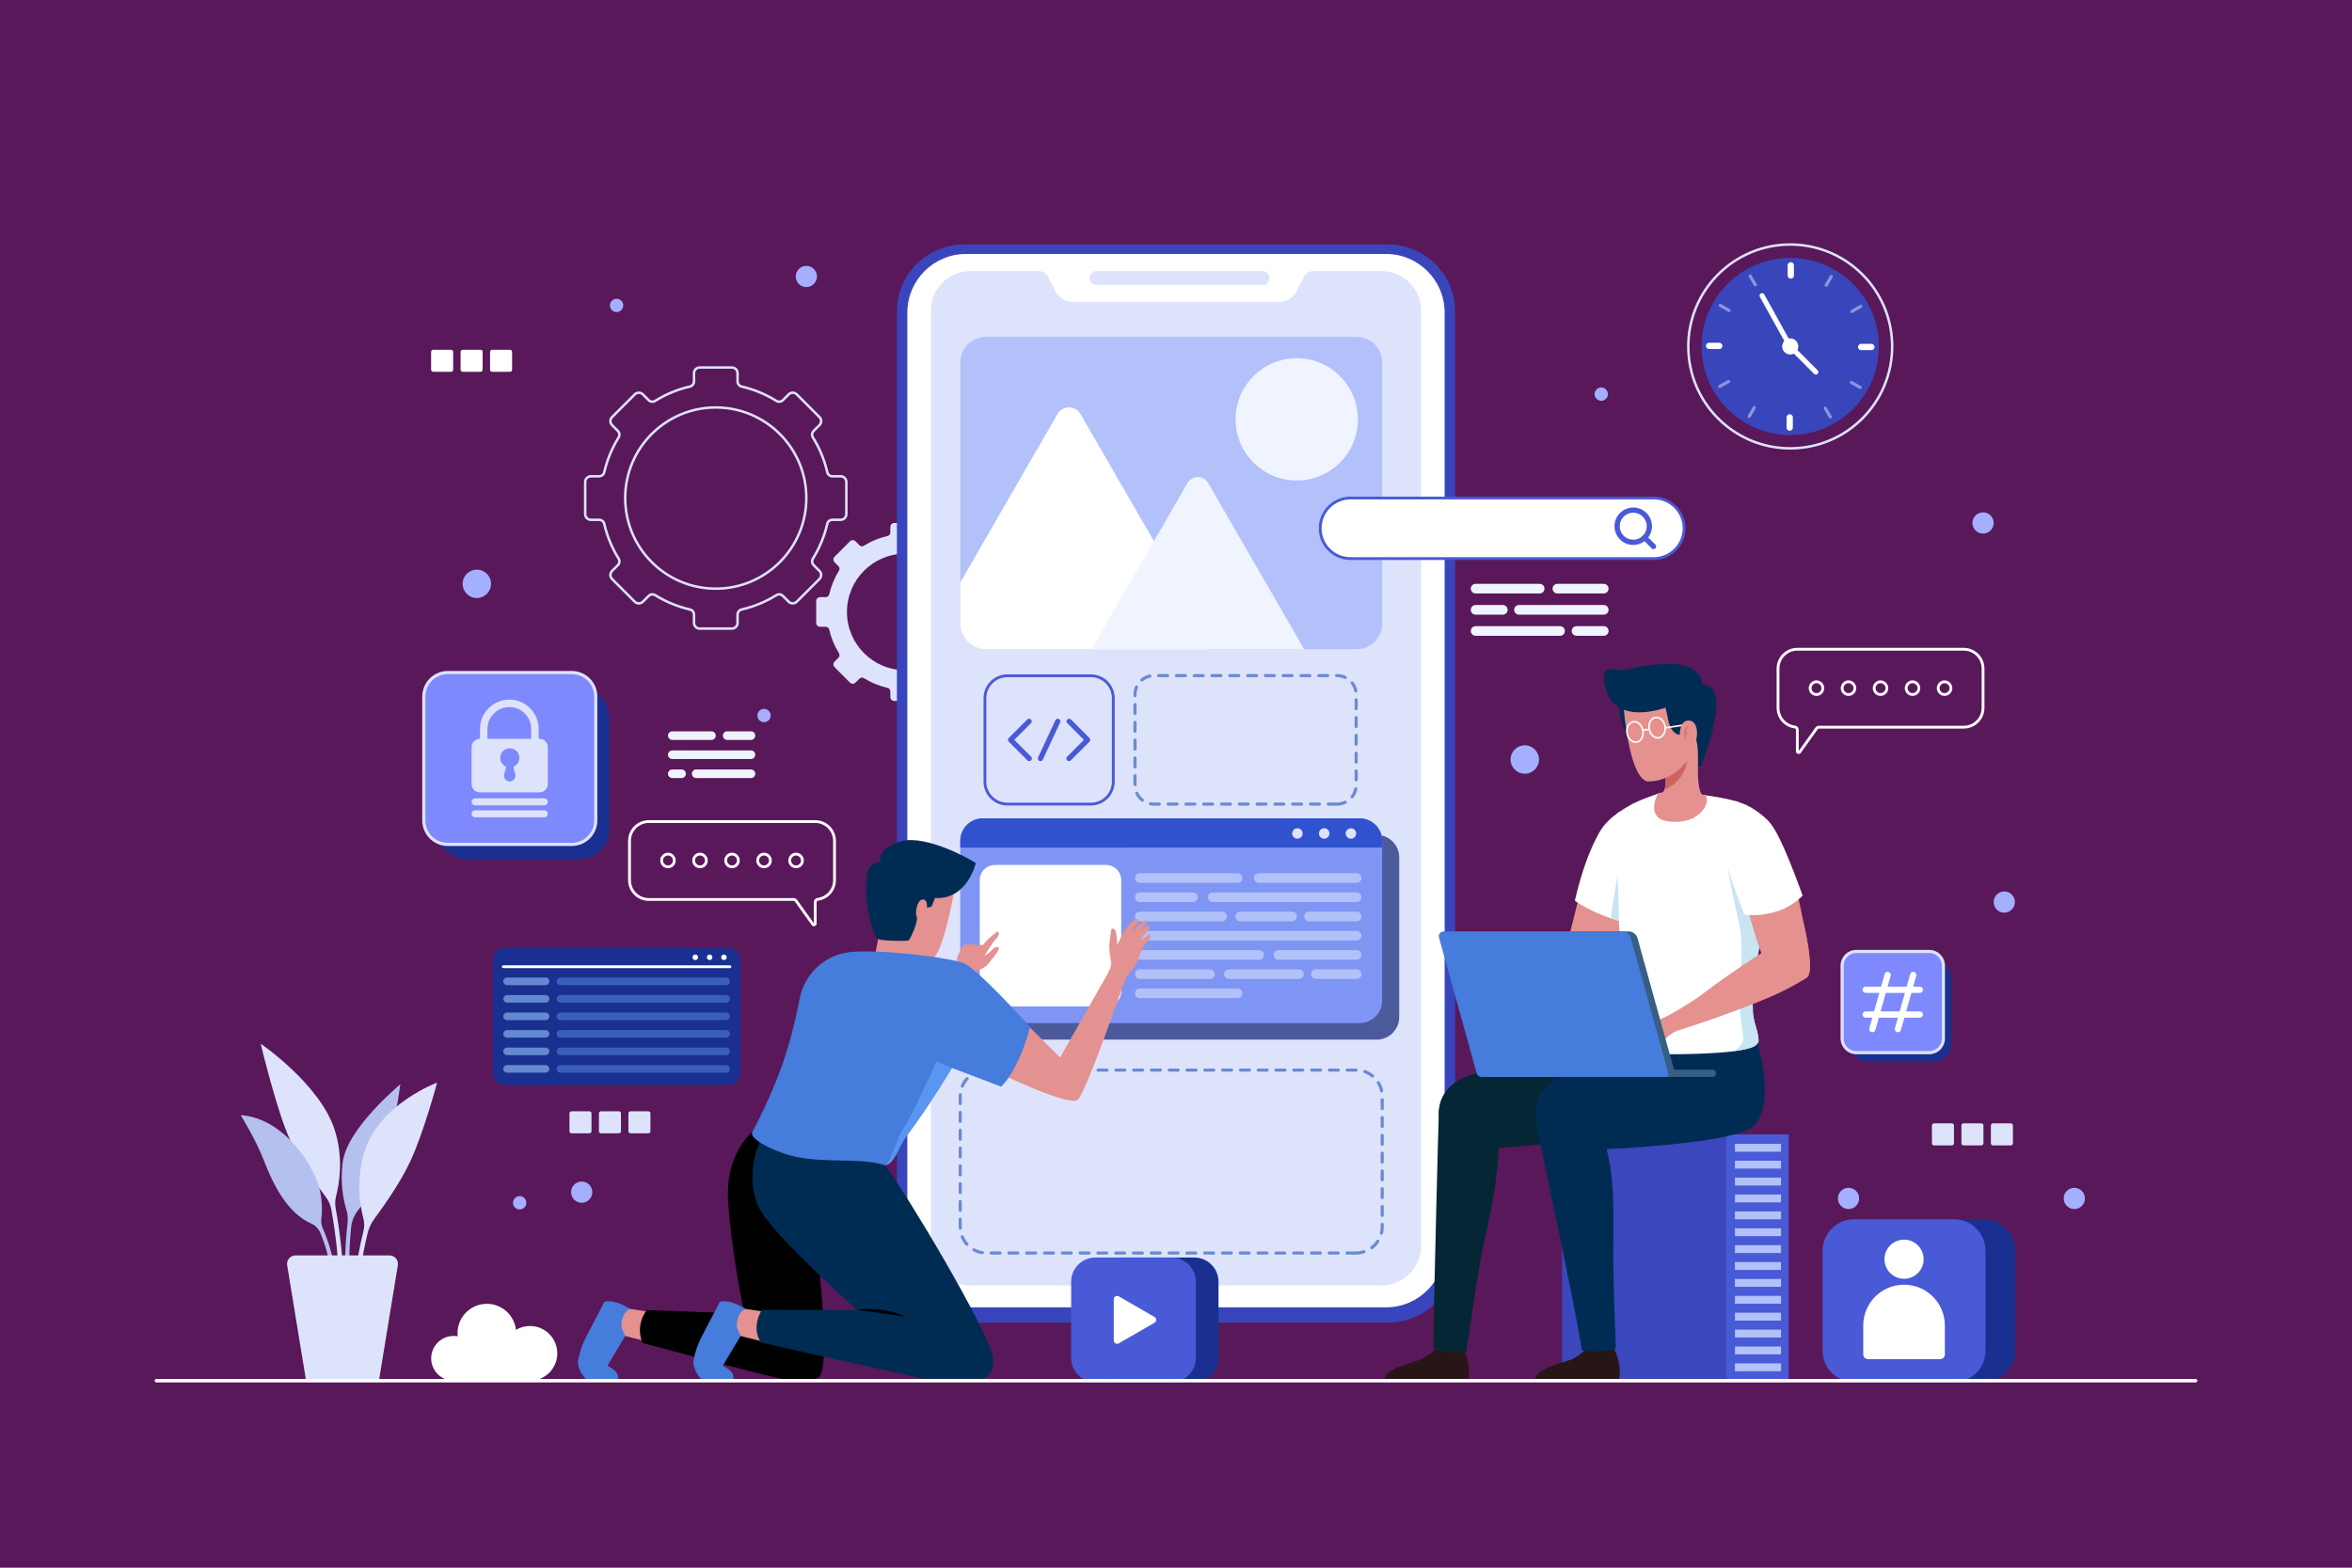 <?xml version="1.0" encoding="utf-8"?>
<svg xmlns="http://www.w3.org/2000/svg" enable-background="new 0 0 750 500" height="500px" version="1.1" viewBox="0 0 750 500" width="750px" x="0px" y="0px">
<g id="BACKGROUND">
	<g>
		<g>
			<rect fill="#59185A" height="500" width="750"/>
		</g>
	</g>
</g>
<g id="OBJECTS">
	<g>
		<g>
			<g>
				<path d="M269.882,163.971v-10.25&#xD;&#xA;					c0-1.002-0.813-1.815-1.815-1.815h-2.639c-0.772,0-1.456-0.525-1.628-1.278c-0.913-3.98-2.468-7.715-4.566-11.082&#xD;&#xA;					c-0.418-0.671-0.339-1.538,0.22-2.097l1.855-1.855c0.709-0.709,0.709-1.858,0-2.567l-7.247-7.247&#xD;&#xA;					c-0.709-0.709-1.858-0.709-2.567,0l-1.853,1.853c-0.56,0.56-1.426,0.639-2.098,0.22c-3.366-2.099-7.102-3.656-11.083-4.57&#xD;&#xA;					c-0.752-0.173-1.277-0.856-1.277-1.628v-2.63c0-1.002-0.813-1.815-1.815-1.815h-10.25c-1.002,0-1.815,0.813-1.815,1.815v2.63&#xD;&#xA;					c0,0.772-0.525,1.456-1.278,1.628c-3.982,0.914-7.719,2.471-11.085,4.57c-0.672,0.419-1.538,0.34-2.098-0.22l-1.851-1.851&#xD;&#xA;					c-0.709-0.709-1.858-0.709-2.567,0l-7.247,7.247c-0.709,0.709-0.709,1.858,0,2.567l1.853,1.853&#xD;&#xA;					c0.56,0.56,0.639,1.426,0.22,2.098c-2.097,3.367-3.653,7.103-4.566,11.083c-0.173,0.753-0.856,1.278-1.629,1.278h-2.635&#xD;&#xA;					c-1.003,0-1.815,0.813-1.815,1.815v10.25c0,1.002,0.813,1.815,1.815,1.815h2.636c0.772,0,1.456,0.524,1.628,1.277&#xD;&#xA;					c0.915,3.981,2.471,7.716,4.568,11.081c0.419,0.671,0.339,1.538-0.22,2.098l-1.855,1.855c-0.709,0.709-0.709,1.858,0,2.567&#xD;&#xA;					l7.247,7.248c0.708,0.709,1.858,0.709,2.567,0l1.857-1.857c0.56-0.56,1.426-0.639,2.098-0.221&#xD;&#xA;					c3.365,2.096,7.099,3.649,11.08,4.563c0.753,0.173,1.278,0.856,1.278,1.628v2.644c0,1.002,0.813,1.815,1.815,1.815h10.25&#xD;&#xA;					c1.003,0,1.815-0.813,1.815-1.815v-2.645c0-0.772,0.525-1.456,1.278-1.628c3.98-0.913,7.714-2.467,11.079-4.563&#xD;&#xA;					c0.671-0.418,1.538-0.339,2.097,0.22l1.858,1.858c0.709,0.709,1.858,0.709,2.567,0l7.247-7.248c0.709-0.709,0.708-1.858,0-2.567&#xD;&#xA;					l-1.857-1.856c-0.56-0.56-0.639-1.426-0.22-2.098c2.097-3.365,3.652-7.1,4.566-11.08c0.173-0.753,0.856-1.277,1.628-1.277h2.64&#xD;&#xA;					C269.07,165.786,269.882,164.973,269.882,163.971z M228.241,187.746c-15.961,0-28.882-12.947-28.882-28.908&#xD;&#xA;					c0-15.937,12.921-28.884,28.882-28.884c15.961,0,28.883,12.947,28.883,28.884C257.124,174.799,244.203,187.746,228.241,187.746z" fill="none" stroke="#DEE3FC" stroke-miterlimit="10" stroke-width="0.79"/>
				<path d="M317.024,198.667v-6.985c0-0.684-0.554-1.237-1.237-1.237h-1.798c-0.527,0-0.992-0.358-1.11-0.871&#xD;&#xA;					c-0.623-2.712-1.683-5.258-3.112-7.552c-0.285-0.458-0.231-1.048,0.15-1.43l1.265-1.264c0.483-0.483,0.483-1.267,0-1.75&#xD;&#xA;					l-4.939-4.939c-0.483-0.483-1.266-0.483-1.75,0l-1.263,1.263c-0.381,0.382-0.972,0.436-1.43,0.15&#xD;&#xA;					c-2.293-1.431-4.839-2.491-7.553-3.115c-0.513-0.118-0.871-0.583-0.871-1.11v-1.792c0-0.683-0.554-1.237-1.237-1.237h-6.985&#xD;&#xA;					c-0.683,0-1.237,0.554-1.237,1.237v1.792c0,0.526-0.358,0.992-0.871,1.109c-2.714,0.623-5.26,1.684-7.555,3.115&#xD;&#xA;					c-0.458,0.285-1.048,0.231-1.43-0.15l-1.261-1.261c-0.483-0.483-1.267-0.483-1.75,0l-4.938,4.939&#xD;&#xA;					c-0.483,0.483-0.483,1.266,0,1.75l1.263,1.263c0.382,0.381,0.436,0.972,0.15,1.43c-1.43,2.294-2.49,4.84-3.112,7.553&#xD;&#xA;					c-0.118,0.513-0.583,0.871-1.11,0.871h-1.796c-0.683,0-1.237,0.554-1.237,1.237v6.985c0,0.683,0.554,1.237,1.237,1.237h1.797&#xD;&#xA;					c0.526,0,0.992,0.357,1.109,0.871c0.624,2.713,1.684,5.258,3.113,7.551c0.285,0.458,0.231,1.048-0.15,1.43l-1.265,1.265&#xD;&#xA;					c-0.483,0.483-0.483,1.267,0,1.75l4.938,4.939c0.483,0.483,1.267,0.483,1.75,0l1.266-1.266c0.381-0.381,0.972-0.436,1.429-0.15&#xD;&#xA;					c2.293,1.428,4.838,2.487,7.551,3.109c0.513,0.118,0.871,0.583,0.871,1.11v1.802c0,0.683,0.554,1.237,1.237,1.237h6.985&#xD;&#xA;					c0.683,0,1.237-0.554,1.237-1.237v-1.802c0-0.526,0.358-0.992,0.871-1.11c2.712-0.622,5.257-1.681,7.55-3.109&#xD;&#xA;					c0.458-0.285,1.048-0.231,1.429,0.15l1.267,1.267c0.483,0.483,1.267,0.483,1.75,0l4.939-4.939c0.483-0.483,0.483-1.266,0-1.75&#xD;&#xA;					l-1.266-1.265c-0.382-0.381-0.436-0.972-0.15-1.43c1.429-2.293,2.489-4.838,3.112-7.551c0.118-0.513,0.583-0.871,1.109-0.871&#xD;&#xA;					h1.799C316.47,199.905,317.024,199.351,317.024,198.667z M288.646,213.759c-10.263,0-18.572-8.325-18.572-18.589&#xD;&#xA;					c0-10.248,8.309-18.573,18.572-18.573c10.264,0,18.573,8.325,18.573,18.573C307.219,205.434,298.91,213.759,288.646,213.759z" fill="#DEE3FC"/>
			</g>
			<g>
				<circle cx="185.49" cy="380.229" fill="#A4AFFF" r="3.386"/>
				<circle cx="639.122" cy="287.708" fill="#A4AFFF" r="3.386"/>
				<circle cx="632.35" cy="166.799" fill="#A4AFFF" r="3.386"/>
				<circle cx="510.605" cy="125.703" fill="#A4AFFF" r="2.124"/>
				<circle cx="196.622" cy="97.41" fill="#A4AFFF" r="2.124"/>
				<circle cx="243.632" cy="228.206" fill="#A4AFFF" r="2.124"/>
				<circle cx="165.711" cy="383.615" fill="#A4AFFF" r="2.124"/>
				<circle cx="589.451" cy="382.229" fill="#A4AFFF" r="3.386"/>
				<circle cx="661.451" cy="382.229" fill="#A4AFFF" r="3.386"/>
				<circle cx="257.124" cy="88.177" fill="#A4AFFF" r="3.386"/>
				<circle cx="486.219" cy="242.236" fill="#A4AFFF" r="4.531"/>
				<circle cx="152.053" cy="186.21" fill="#A4AFFF" r="4.531"/>
			</g>
			<g>
				<path d="M143.835,118.58h-5.698c-0.367,0-0.664-0.297-0.664-0.664v-5.697c0-0.367,0.297-0.664,0.664-0.664h5.698&#xD;&#xA;					c0.367,0,0.664,0.297,0.664,0.664v5.697C144.5,118.283,144.202,118.58,143.835,118.58z" fill="#FFFFFF"/>
				<path d="M153.233,118.58h-5.698c-0.367,0-0.664-0.297-0.664-0.664v-5.697c0-0.367,0.297-0.664,0.664-0.664h5.698&#xD;&#xA;					c0.367,0,0.664,0.297,0.664,0.664v5.697C153.897,118.283,153.6,118.58,153.233,118.58z" fill="#FFFFFF"/>
				<path d="M162.631,118.58h-5.698c-0.367,0-0.664-0.297-0.664-0.664v-5.697c0-0.367,0.297-0.664,0.664-0.664h5.698&#xD;&#xA;					c0.367,0,0.664,0.297,0.664,0.664v5.697C163.295,118.283,162.998,118.58,162.631,118.58z" fill="#FFFFFF"/>
			</g>
			<g>
				<g>
					<path d="M622.414,365.313h-5.697c-0.367,0-0.664-0.298-0.664-0.665v-5.697c0-0.366,0.297-0.664,0.664-0.664&#xD;&#xA;						h5.697c0.367,0,0.664,0.298,0.664,0.664v5.697C623.078,365.016,622.781,365.313,622.414,365.313z" fill="#DEE3FC"/>
					<path d="M631.813,365.313h-5.698c-0.366,0-0.663-0.298-0.663-0.665v-5.697c0-0.366,0.297-0.664,0.663-0.664&#xD;&#xA;						h5.698c0.366,0,0.664,0.298,0.664,0.664v5.697C632.477,365.016,632.179,365.313,631.813,365.313z" fill="#DEE3FC"/>
					<path d="M641.21,365.313h-5.697c-0.366,0-0.664-0.298-0.664-0.665v-5.697c0-0.366,0.298-0.664,0.664-0.664&#xD;&#xA;						h5.697c0.367,0,0.664,0.298,0.664,0.664v5.697C641.874,365.016,641.577,365.313,641.21,365.313z" fill="#DEE3FC"/>
				</g>
			</g>
			<g>
				<g>
					<path d="M187.949,361.463h-5.698c-0.367,0-0.664-0.298-0.664-0.664v-5.697c0-0.367,0.297-0.664,0.664-0.664&#xD;&#xA;						h5.698c0.367,0,0.664,0.297,0.664,0.664v5.697C188.613,361.165,188.315,361.463,187.949,361.463z" fill="#DEE3FC"/>
					<path d="M197.347,361.463h-5.698c-0.367,0-0.664-0.298-0.664-0.664v-5.697c0-0.367,0.297-0.664,0.664-0.664&#xD;&#xA;						h5.698c0.367,0,0.664,0.297,0.664,0.664v5.697C198.011,361.165,197.713,361.463,197.347,361.463z" fill="#DEE3FC"/>
					<path d="M206.745,361.463h-5.698c-0.367,0-0.664-0.298-0.664-0.664v-5.697c0-0.367,0.297-0.664,0.664-0.664&#xD;&#xA;						h5.698c0.367,0,0.664,0.297,0.664,0.664v5.697C207.409,361.165,207.111,361.463,206.745,361.463z" fill="#DEE3FC"/>
				</g>
			</g>
		</g>
		<g>
			<g>
				<path d="M442.65,421.849H307.349c-11.791,0-21.349-9.558-21.349-21.349V99.338&#xD;&#xA;					c0-11.791,9.558-21.349,21.349-21.349H442.65c11.791,0,21.35,9.558,21.35,21.349V400.5&#xD;&#xA;					C464,412.291,454.441,421.849,442.65,421.849z" fill="#3945BA"/>
				<path d="M441.967,416.962H308.033c-10.328,0-18.7-8.372-18.7-18.7V99.7c0-10.328,8.372-18.7,18.7-18.7h133.934&#xD;&#xA;					c10.328,0,18.7,8.372,18.7,18.7v298.562C460.667,408.59,452.295,416.962,441.967,416.962z" fill="#FFFFFF"/>
				<path d="M453.167,99.114v298.215c0,6.994-5.67,12.664-12.664,12.664H309.497c-6.994,0-12.664-5.67-12.664-12.664&#xD;&#xA;					V99.114c0-6.994,5.67-12.664,12.664-12.664h21.846c1.212,0,2.321,0.684,2.864,1.768l2.32,4.631&#xD;&#xA;					c1.057,2.137,3.239,3.476,5.612,3.476h65.723c2.373,0,4.555-1.338,5.612-3.476l2.319-4.631c0.543-1.084,1.651-1.768,2.863-1.768&#xD;&#xA;					h21.847C447.497,86.45,453.167,92.12,453.167,99.114z" fill="#DEE3FC"/>
				<path d="M402.581,90.907h-52.934c-1.231,0-2.229-0.998-2.229-2.229l0,0c0-1.231,0.998-2.229,2.229-2.229h52.934&#xD;&#xA;					c1.231,0,2.229,0.998,2.229,2.229l0,0C404.811,89.909,403.813,90.907,402.581,90.907z" fill="#DEE3FC"/>
			</g>
			
				<path d="M432.371,399.643H314.579c-4.627,0-8.379-3.752-8.379-8.38v-41.592c0-4.628,3.751-8.379,8.379-8.379h117.792&#xD;&#xA;				c4.627,0,8.379,3.751,8.379,8.379v41.592C440.75,395.891,436.998,399.643,432.371,399.643z" fill="none" stroke="#698BD1" stroke-dasharray="2.837" stroke-linecap="round" stroke-linejoin="round" stroke-miterlimit="10"/>
			
				<path d="M426.4,256.456h-58.433c-3.338,0-6.044-2.706-6.044-6.044v-28.88c0-3.338,2.706-6.044,6.044-6.044H426.4&#xD;&#xA;				c3.338,0,6.044,2.706,6.044,6.044v28.88C432.444,253.75,429.738,256.456,426.4,256.456z" fill="none" stroke="#698BD1" stroke-dasharray="2.837" stroke-linecap="round" stroke-linejoin="round" stroke-miterlimit="10"/>
			<g>
				<path d="M438.981,331.586H318.299c-3.977,0-7.201-3.224-7.201-7.201v-50.9c0-3.978,3.224-7.201,7.201-7.201&#xD;&#xA;					h120.683c3.977,0,7.201,3.224,7.201,7.201v50.9C446.183,328.362,442.958,331.586,438.981,331.586z" fill="#4B5A9B"/>
				<path d="M440.75,268.19v50.93c0,3.97-3.22,7.18-7.19,7.18H313.39c-3.97,0-7.19-3.21-7.19-7.18v-50.93&#xD;&#xA;					c0-3.971,3.22-7.19,7.19-7.19H433.56C437.53,261,440.75,264.22,440.75,268.19z" fill="#7F95F4"/>
				<path d="M352.68,320.993h-35.403c-2.685,0-4.861-2.177-4.861-4.861v-35.402c0-2.685,2.176-4.86,4.861-4.86&#xD;&#xA;					h35.403c2.685,0,4.861,2.176,4.861,4.86v35.402C357.541,318.816,355.365,320.993,352.68,320.993z" fill="#FFFFFF"/>
				<g>
					<path d="M394.639,281.578h-31.18c-0.848,0-1.535-0.688-1.535-1.535l0,0c0-0.848,0.688-1.535,1.535-1.535h31.18&#xD;&#xA;						c0.848,0,1.535,0.688,1.535,1.535l0,0C396.174,280.891,395.486,281.578,394.639,281.578z" fill="#B2C1F9"/>
					<path d="M380.43,287.708h-16.971c-0.848,0-1.535-0.688-1.535-1.535l0,0c0-0.849,0.688-1.535,1.535-1.535h16.971&#xD;&#xA;						c0.848,0,1.535,0.687,1.535,1.535l0,0C381.965,287.021,381.277,287.708,380.43,287.708z" fill="#B2C1F9"/>
					<path d="M432.598,287.708h-45.922c-0.848,0-1.535-0.688-1.535-1.535l0,0c0-0.849,0.688-1.535,1.535-1.535&#xD;&#xA;						h45.922c0.848,0,1.535,0.687,1.535,1.535l0,0C434.133,287.021,433.445,287.708,432.598,287.708z" fill="#B2C1F9"/>
					<path d="M389.717,293.837h-26.258c-0.848,0-1.535-0.688-1.535-1.535l0,0c0-0.848,0.688-1.535,1.535-1.535&#xD;&#xA;						h26.258c0.848,0,1.535,0.688,1.535,1.535l0,0C391.252,293.149,390.564,293.837,389.717,293.837z" fill="#B2C1F9"/>
					<path d="M412.005,293.837h-16.507c-0.848,0-1.535-0.688-1.535-1.535l0,0c0-0.848,0.688-1.535,1.535-1.535&#xD;&#xA;						h16.507c0.848,0,1.535,0.688,1.535,1.535l0,0C413.54,293.149,412.853,293.837,412.005,293.837z" fill="#B2C1F9"/>
					<path d="M432.598,293.837h-15.201c-0.848,0-1.535-0.688-1.535-1.535l0,0c0-0.848,0.688-1.535,1.535-1.535&#xD;&#xA;						h15.201c0.848,0,1.535,0.688,1.535,1.535l0,0C434.133,293.149,433.445,293.837,432.598,293.837z" fill="#B2C1F9"/>
					<path d="M432.598,299.966h-69.139c-0.848,0-1.535-0.688-1.535-1.535l0,0c0-0.848,0.688-1.535,1.535-1.535&#xD;&#xA;						h69.139c0.848,0,1.535,0.688,1.535,1.535l0,0C434.133,299.278,433.445,299.966,432.598,299.966z" fill="#B2C1F9"/>
					<path d="M401.511,306.095h-38.052c-0.848,0-1.535-0.687-1.535-1.534l0,0c0-0.849,0.688-1.535,1.535-1.535&#xD;&#xA;						h38.052c0.848,0,1.535,0.687,1.535,1.535l0,0C403.046,305.408,402.358,306.095,401.511,306.095z" fill="#B2C1F9"/>
					<path d="M432.598,306.095h-24.952c-0.848,0-1.535-0.687-1.535-1.534l0,0c0-0.849,0.688-1.535,1.535-1.535&#xD;&#xA;						h24.952c0.848,0,1.535,0.687,1.535,1.535l0,0C434.133,305.408,433.445,306.095,432.598,306.095z" fill="#B2C1F9"/>
					<path d="M385.816,312.225h-22.357c-0.848,0-1.535-0.688-1.535-1.535l0,0c0-0.848,0.688-1.535,1.535-1.535&#xD;&#xA;						h22.357c0.848,0,1.535,0.688,1.535,1.535l0,0C387.352,311.537,386.664,312.225,385.816,312.225z" fill="#B2C1F9"/>
					<path d="M414.225,312.225h-22.357c-0.848,0-1.535-0.688-1.535-1.535l0,0c0-0.848,0.688-1.535,1.535-1.535&#xD;&#xA;						h22.357c0.848,0,1.535,0.688,1.535,1.535l0,0C415.76,311.537,415.072,312.225,414.225,312.225z" fill="#B2C1F9"/>
					<path d="M432.598,312.225h-12.973c-0.848,0-1.535-0.688-1.535-1.535l0,0c0-0.848,0.688-1.535,1.535-1.535&#xD;&#xA;						h12.973c0.848,0,1.535,0.688,1.535,1.535l0,0C434.133,311.537,433.445,312.225,432.598,312.225z" fill="#B2C1F9"/>
					<path d="M394.639,318.354h-31.18c-0.848,0-1.535-0.688-1.535-1.535l0,0c0-0.848,0.688-1.535,1.535-1.535h31.18&#xD;&#xA;						c0.848,0,1.535,0.688,1.535,1.535l0,0C396.174,317.666,395.486,318.354,394.639,318.354z" fill="#B2C1F9"/>
					<path d="M432.598,281.578h-31.18c-0.848,0-1.535-0.688-1.535-1.535l0,0c0-0.848,0.688-1.535,1.535-1.535h31.18&#xD;&#xA;						c0.848,0,1.535,0.688,1.535,1.535l0,0C434.133,280.891,433.445,281.578,432.598,281.578z" fill="#B2C1F9"/>
				</g>
				<g>
					<path d="M440.75,268.19v2.14H306.2v-2.14c0-3.971,3.22-7.19,7.19-7.19H433.56&#xD;&#xA;						C437.53,261,440.75,264.22,440.75,268.19z" fill="#3052CE"/>
					<g>
						<circle cx="413.722" cy="265.833" fill="#DEE3FC" r="1.667"/>
						<circle cx="422.25" cy="265.833" fill="#DEE3FC" r="1.667"/>
						<circle cx="430.778" cy="265.833" fill="#DEE3FC" r="1.667"/>
					</g>
				</g>
			</g>
			<g>
				<path d="M347.856,256.456h-26.629&#xD;&#xA;					c-3.949,0-7.151-3.201-7.151-7.15v-26.629c0-3.949,3.202-7.151,7.151-7.151h26.629c3.949,0,7.151,3.202,7.151,7.151v26.629&#xD;&#xA;					C355.007,253.255,351.806,256.456,347.856,256.456z" fill="none" stroke="#495AD6" stroke-miterlimit="10" stroke-width="0.896"/>
				<g>
					
						<polyline fill="none" points="328.157,230.071 322.26,235.968 328.204,241.911" stroke="#495AD6" stroke-linecap="round" stroke-linejoin="round" stroke-miterlimit="10" stroke-width="1.672"/>
					
						<polyline fill="none" points="340.926,230.071 346.824,235.968 340.88,241.911" stroke="#495AD6" stroke-linecap="round" stroke-linejoin="round" stroke-miterlimit="10" stroke-width="1.672"/>
					
						<line fill="none" stroke="#495AD6" stroke-linecap="round" stroke-linejoin="round" stroke-miterlimit="10" stroke-width="1.672" x1="337.303" x2="331.781" y1="230.071" y2="241.911"/>
				</g>
			</g>
			<g>
				<path d="M440.75,115.62v83.27c0,4.52-3.66,8.18-8.18,8.18H314.38c-4.51,0-8.18-3.66-8.18-8.18v-83.27&#xD;&#xA;					c0-4.52,3.67-8.18,8.18-8.18h118.19C437.09,107.44,440.75,111.1,440.75,115.62z" fill="#B2C1F9"/>
				<circle cx="413.5" cy="133.75" fill="#F0F4FF" r="19.5"/>
				<path d="M385.29,207.07h-70.91c-4.51,0-8.18-3.66-8.18-8.18v-13.11l31.03-53.75c1.62-2.81,5.68-2.81,7.3,0&#xD;&#xA;					l23.43,40.58l17.4,30.14C386.2,204.19,386.07,205.83,385.29,207.07z" fill="#FFFFFF"/>
				<path d="M415.87,207.07h-67.81l19.9-34.46l10.72-18.57c1.46-2.53,5.11-2.53,6.57,0L415.87,207.07z" fill="#F0F4FF"/>
			</g>
		</g>
		<g>
			<g>
				<rect fill="#3B47BC" height="78.563" width="52.276" x="498.092" y="361.8"/>
				<rect fill="#495AD6" height="78.563" width="20.017" x="550.368" y="361.8"/>
				<g>
					<rect fill="#B2C1F9" height="2.507" width="14.696" x="553.234" y="364.817"/>
					<rect fill="#B2C1F9" height="2.508" width="14.696" x="553.234" y="370.203"/>
					<rect fill="#B2C1F9" height="2.508" width="14.696" x="553.234" y="375.59"/>
					<rect fill="#B2C1F9" height="2.507" width="14.696" x="553.234" y="380.977"/>
					<rect fill="#B2C1F9" height="2.508" width="14.696" x="553.234" y="386.362"/>
					<rect fill="#B2C1F9" height="2.507" width="14.696" x="553.234" y="391.749"/>
					<rect fill="#B2C1F9" height="2.508" width="14.696" x="553.234" y="397.135"/>
					<rect fill="#B2C1F9" height="2.507" width="14.696" x="553.234" y="402.521"/>
					<rect fill="#B2C1F9" height="2.508" width="14.696" x="553.234" y="407.907"/>
					<rect fill="#B2C1F9" height="2.507" width="14.696" x="553.234" y="413.294"/>
					<rect fill="#B2C1F9" height="2.508" width="14.696" x="553.234" y="418.68"/>
					<rect fill="#B2C1F9" height="2.507" width="14.696" x="553.234" y="424.066"/>
					<rect fill="#B2C1F9" height="2.508" width="14.696" x="553.234" y="429.452"/>
					<rect fill="#B2C1F9" height="2.507" width="14.696" x="553.234" y="434.839"/>
				</g>
			</g>
			<g>
				<path d="M489.601,440.363h26.568c0,0,1.484-4.731-1.733-10.592c0,0-2.139,1.715-8.544,0.555&#xD;&#xA;					c0,0-2.673,2.27-4.52,3.157C499.517,434.382,488.884,436.47,489.601,440.363z" fill="#281616"/>
				<path d="M491.453,365.448c1.716,10.239,9.634,44.88,13.038,65.345c6.221,0.53,9.208-0.184,10.792-0.549&#xD;&#xA;					c-0.311-7.136-0.924-24.205-0.852-31.691c0.118-12.65,0.712-29.334-4.857-38.489l-18.727,1.475&#xD;&#xA;					c0.114,0.988,0.218,1.792,0.31,2.367C491.247,364.457,491.351,364.966,491.453,365.448z" fill="#002C54"/>
				<path d="M441.544,440.363h26.569c0,0,1.484-4.731-1.733-10.592c0,0-2.139,1.715-8.544,0.555&#xD;&#xA;					c0,0-2.674,2.27-4.52,3.157C451.461,434.382,440.828,436.47,441.544,440.363z" fill="#281616"/>
				<path d="M457.065,430.194c5.077,1.257,8.754,1.135,10.495,0.938c1.413-8.226,3.645-26.325,5.652-34.809&#xD;&#xA;					c3.116-13.187,6.166-31.321,4.048-37.791l-18.421-4.626C458.778,354.49,457.278,409.991,457.065,430.194z" fill="#052635"/>
				<path d="M530.378,335.025L530.378,335.025c-0.37-3.641-0.796-6.3-0.796-6.3l-20.58,5.037l-17.482,3.983&#xD;&#xA;					c-6.48,1.443-14.31,3.182-21.212,4.742c-7.745,1.76-12.888,7.643-11.19,15.398l1.94,9.407c10.833-0.147,61.766-5.03,66.122-7.23&#xD;&#xA;					C532.102,357.578,533.584,348.79,530.378,335.025z" fill="#052635"/>
				<path d="M561.1,335.025L561.1,335.025c-0.37-3.641-2.145-7.547-2.145-7.547l-19.231,6.284l-17.482,3.983&#xD;&#xA;					c-6.48,1.443-14.31,3.182-21.212,4.742c-7.745,1.76-12.888,7.643-11.19,15.398l1.94,9.407&#xD;&#xA;					c10.833-0.147,56.111-1.726,66.122-7.23C562.733,357.407,564.306,348.79,561.1,335.025z" fill="#002C54"/>
				<g>
					<path d="M503.497,305.529c0,0,9.141-4.129,11.656,0.013c1.377,2.268,0.425,6.479-2.692,8.246&#xD;&#xA;						c-3.118,1.768-20.735,9.219-37.362,13.374c0,0-0.711-2.313-1.855-4.744c0,0,7.459-3.094,14.875-8.302&#xD;&#xA;						C495.533,308.907,503.497,305.529,503.497,305.529L503.497,305.529z" fill="#E5918F"/>
				</g>
				<path d="M505.782,276.985l-7.835,31.29c0,0,0.81,7.911,8.799,4.028s13.283-28.812,13.283-28.812L505.782,276.985&#xD;&#xA;					z" fill="#E5918F"/>
				<path d="M519.036,294.485c-0.97-0.233-1.895-0.49-2.786-0.758c-0.914-0.268-1.783-0.546-2.607-0.836&#xD;&#xA;					c-7.444-2.552-11.467-5.616-11.467-5.616c2.34-10.175,5.159-17.006,7.666-21.508c0.067-0.111,0.135-0.212,0.19-0.334&#xD;&#xA;					c0.066-0.111,0.133-0.224,0.2-0.335c1.349-2.239,3.287-4.123,5.449-5.672c0.223-0.156,0.435-0.301,0.657-0.457l0.926,16.337&#xD;&#xA;					l0.155,1.683L519.036,294.485z" fill="#FFFFFF"/>
				<path d="M519.036,294.485c-0.97-0.233-1.895-0.49-2.786-0.758c-0.914-0.268-1.783-0.546-2.607-0.836&#xD;&#xA;					c1.563-11.004,2.976-17.919,2.976-17.919l0.802,2.017L519.036,294.485z" fill="#C7E5F2"/>
				<path d="M565.283,266.235c-0.188,4.837-1.036,12.604-1.771,20.405c-0.234,2.474-0.457,4.959-0.646,7.354&#xD;&#xA;					c-0.134,1.493-2.385,9.461-2.474,10.888c-0.401,6.82-3.744,11.924-0.579,22.311c0.757,2.485,0.946,3.767,0.946,4.792&#xD;&#xA;					c0,0.713-0.925,1.46-1.292,1.66c-1.326,0.769-3.935,1.304-7.099,1.694h-0.012c-6.229,0.758-14.632,0.902-19.702,0.902&#xD;&#xA;					c-6.81,0-17.028-1.081-18.321-2.797c-1.181-1.571-0.089-3.856,0.469-7.01c2.507-14.231,1.615-21.653,1.46-31.928&#xD;&#xA;					c0-0.256-0.012-0.513-0.012-0.78c-0.256-15.847-1.304-29.409-0.568-34.301c0.223-0.156,0.435-0.301,0.657-0.457&#xD;&#xA;					c1.081-0.735,2.14-1.393,3.165-1.973c0.09-0.045,0.201-0.111,0.313-0.178c0.312-0.179,0.635-0.346,0.936-0.513&#xD;&#xA;					c0.112-0.067,0.234-0.123,0.357-0.179c2.307-1.126,5.672-2.329,7.6-2.998c0.245-0.078,0.468-0.155,0.657-0.211&#xD;&#xA;					c1.816-0.112,3.789-0.134,5.918-0.078c1.85,0.056,4.681,0.301,7.756,0.702c0.012,0,0.012,0,0.012,0&#xD;&#xA;					c3.477,0.445,7.276,1.103,10.297,1.928c0,0,0.033,0.011,0.056,0.022c0.568,0.178,4.257,1.56,8.102,5.672&#xD;&#xA;					C562.787,262.524,564.103,264.196,565.283,266.235z" fill="#FFFFFF"/>
				<path d="M559.813,327.193c0.757,2.485,0.946,3.767,0.946,4.792c0,0.713-0.925,1.46-1.292,1.66&#xD;&#xA;					c-1.326,0.769-3.935,1.304-7.099,1.694c1.304-0.156,3.555-2.225,3.555-4.09c0-1.307-1.694-10.13-1.226-15.825&#xD;&#xA;					c0.468-5.683,1.393-14.732-0.368-21.976c-1.771-7.243-3.433-16.771-3.433-16.771l9.93,5.995c0,0,1.281,1.794,2.686,3.968&#xD;&#xA;					c-0.234,2.474-0.457,4.959-0.646,7.354C562.731,295.488,556.647,316.807,559.813,327.193z" fill="#C7E5F2"/>
				<g>
					<path d="M516.13,224.354c0,0,0.859,10.385,4.303,11.083s2.598-3.715,2.598-3.715l-0.481-4.931L516.13,224.354z" fill="#002C54"/>
					<path d="M532.008,261.989c-6.742-0.802-4.224-7.354-3.299-8.859c0.245-0.078,1.404-0.435,1.493-0.49&#xD;&#xA;						c0.012-0.011,0.022-0.011,0.022-0.011c0.223-0.179,0.391-0.446,0.523-0.78c0.658-1.727,0.357-5.171,0.335-5.394&#xD;&#xA;						c0-0.011,0-0.011,0-0.011v-0.624c0.111-0.412,0.223-0.802,0.312-1.17l3.544-2.786l7.5-5.896c0,0-1.995,9.863-0.39,16.081&#xD;&#xA;						c0.122,0.469,0.367,1.126,0.991,1.494c0,0.011,0.012,0,0.012,0c0.2,0.134,0.445,0.223,0.746,0.267&#xD;&#xA;						C545.637,254.68,543.073,263.305,532.008,261.989z" fill="#E5918F"/>
					<path d="M537.95,242.236c0,0-0.063,6.582-7.207,9.609c0.664-1.718,0.358-5.164,0.337-5.385l2.993-2.35&#xD;&#xA;						L537.95,242.236z" fill="#CC6362"/>
					<path d="M517.776,225.832c0,0,1.559,21.547,7.376,23.378c0,0,7.413,0.698,12.735-6.461&#xD;&#xA;						c1.533-2.063,3.471-2.526,4.104-5.017c1.027-4.045,2.479-11.508,0.628-16.005C539.985,215.322,518.026,210.237,517.776,225.832&#xD;&#xA;						z" fill="#E5918F"/>
					<path d="M542.708,218.171c-0.096-3.914-4.057-5.377-4.057-5.377c-3.944-1.846-12.141-1.049-20.591,0.836&#xD;&#xA;						c-1.98,0.442-4.467-0.774-5.851,0.186c-1.672,1.16-0.007,6.46-0.007,6.46c3.26,9.871,15.254,6.661,18.858,5.443&#xD;&#xA;						c0.856,2.542,0.746,6.075,2.883,7.897c1.218,1.039,3.334,1.068,5.486,0.709c0.265,0.503,1.26,0.947,1.462,1.639&#xD;&#xA;						c0.678,2.308,0.58,5.915,0.56,8.699l1.017-0.497C542.602,243.413,553.122,218.494,542.708,218.171z" fill="#002C54"/>
					<g>
						
							<ellipse cx="521.222" cy="233.518" fill="none" rx="2.558" ry="3.286" stroke="#FFFFFF" stroke-miterlimit="10" stroke-width="0.501" transform="matrix(0.986 -0.168 0.168 0.986 -31.79 90.756)"/>
						
							<ellipse cx="528.252" cy="232.204" fill="none" rx="2.558" ry="3.286" stroke="#FFFFFF" stroke-miterlimit="10" stroke-width="0.501" transform="matrix(0.986 -0.168 0.168 0.986 -31.457 91.865)"/>
						<path d="M523.744,233.088&#xD;&#xA;							c0,0,0.308-0.5,1.927-0.36" fill="none" stroke="#FFFFFF" stroke-miterlimit="10" stroke-width="0.501"/>
						
							<line fill="none" stroke="#FFFFFF" stroke-miterlimit="10" stroke-width="0.501" x1="530.835" x2="536.844" y1="232.204" y2="231.244"/>
					</g>
					<g>
						<path d="M537.286,238.872c4.139,1.586,5.431-8.601,1.501-9.052c-2.98-0.343-3.103,3.815-3.103,3.815&#xD;&#xA;							S534.923,237.966,537.286,238.872z" fill="#E5918F"/>
					</g>
					<g opacity="0.5">
						<g>
							<path d="M538.651,231.355c0,0-0.269,0.275-0.514,0.73c-0.247,0.453-0.465,1.073-0.505,1.737&#xD;&#xA;								c-0.038,0.329-0.029,0.667-0.015,0.988c0.011,0.323,0.05,0.626,0.071,0.895c0.029,0.271,0.053,0.498,0.069,0.656&#xD;&#xA;								c0.017,0.162,0.017,0.26,0.017,0.26s-0.06-0.074-0.148-0.211c-0.076-0.143-0.233-0.332-0.338-0.593&#xD;&#xA;								c-0.116-0.258-0.237-0.569-0.304-0.924c-0.081-0.351-0.104-0.743-0.073-1.136c0.037-0.392,0.14-0.784,0.305-1.119&#xD;&#xA;								c0.158-0.339,0.386-0.612,0.599-0.813C538.264,231.43,538.651,231.355,538.651,231.355z" fill="#CC6362"/>
						</g>
						<g>
							<path d="M539.297,233.289c0,0-0.17,0.018-0.401,0.105c-0.231,0.083-0.518,0.245-0.733,0.465&#xD;&#xA;								c-0.221,0.216-0.362,0.482-0.435,0.691c-0.076,0.207-0.1,0.353-0.1,0.353l-0.683-0.244c0,0,0.08-0.174,0.248-0.405&#xD;&#xA;								c0.16-0.232,0.431-0.51,0.753-0.686c0.319-0.183,0.668-0.266,0.925-0.284C539.129,233.261,539.297,233.289,539.297,233.289z" fill="#CC6362"/>
						</g>
					</g>
				</g>
				<path d="M577.075,309.653c0,0,0,0,0,0.011c-1.819,2.11-8.722,3.648-12.043,0.729&#xD;&#xA;					c-1.043-0.931-2.221-3.38-3.379-6.421c-2.944-7.772-5.73-19.401-5.73-19.401l15.445-7.894c0,0,1.987,8.91,3.699,17.378&#xD;&#xA;					c0,0,0.015,0.085,0.047,0.235c0.557,2.712,1.075,5.38,1.483,7.669c0.017,0.065,0.023,0.118,0.029,0.183&#xD;&#xA;					C577.035,304.875,577.297,307.726,577.075,309.653z" fill="#E5918F"/>
				<path d="M550.089,273.753c1.492,6.202,6.18,17.956,6.18,17.956c3.284,0.545,7.688-0.06,11.337-1.371&#xD;&#xA;					c4.212-1.513,7.221-4.689,7.221-4.689s-3.109-8.738-5.9-15.018c-2.504-5.636-4.009-7.74-5.093-8.857&#xD;&#xA;					c-1.633-1.709-4.266-3.67-6.133-4.561L550.089,273.753z" fill="#FFFFFF"/>
				<path d="M569.621,277.804l-9.064-3.91l-7.142-18.402c0,0,1.31,0.397,3.032,1.094c0,0,0,0,0.009,0&#xD;&#xA;					c0.033,0.017,0.107,0.041,0.231,0.091c0.042,0.017,0.092,0.033,0.133,0.059c1.541,0.721,7.515,4.242,11.649,17.034&#xD;&#xA;					c0.033,0.108,0.066,0.216,0.1,0.323c0.438,1.475,0.762,2.66,0.937,3.273c0.017,0.058,0.033,0.115,0.049,0.182&#xD;&#xA;					C569.58,277.63,569.597,277.721,569.621,277.804z" fill="#FFFFFF"/>
				<g>
					<path d="M577.075,309.653c0,0,0,0,0,0.011c-0.134,1.131-0.444,1.943-1.004,2.231&#xD;&#xA;						c-0.089,0.058-1.357,0.813-1.446,0.869c-1.888,1.155-5.313,3.12-9.574,4.951c-10.332,4.463-25.342,9.641-33.434,12.013&#xD;&#xA;						c0,0-0.799-2.285-2.045-4.667c0,0,7.319-3.399,14.514-8.909c7.205-5.499,17.567-12.18,17.567-12.18l2.617-3.078&#xD;&#xA;						c0,0,9.303-8.562,10.797-6.839c0,0,0.015,0.085,0.047,0.235c0.222,0.893,0.96,4.178,1.483,7.669&#xD;&#xA;						c0.017,0.065,0.023,0.118,0.029,0.183C577.035,304.875,577.297,307.726,577.075,309.653z" fill="#E5918F"/>
					<path d="M530.642,324.539c0,0-1.818,1.096-3.672,0.706c-1.025-0.216-1.438-0.635-2.196-0.769&#xD;&#xA;						c-0.759-0.133-2.777-0.382-3.777-0.873c-0.999-0.49-1.39-0.545-1.354,0.459s2.008,1.871,2.543,2.149&#xD;&#xA;						c0.534,0.278,1.205,1.169,1.278,1.28c0.072,0.111-3.287,1.87-4.19,1.514c0,0-0.269,0.809-0.116,1.26&#xD;&#xA;						c0.153,0.452,0.844,0.61,0.897,0.837s-0.158,0.69-0.009,1.051s0.767,0.361,1.016,0.947c0.248,0.585-0.025,0.595,0.156,1.205&#xD;&#xA;						c0.181,0.61,0.962,0.72,1.109,1.034c0.148,0.314,0.069,0.684,0.397,0.9c0.327,0.217,3.349-0.753,4.451-1.226&#xD;&#xA;						s4.05-4.715,7.312-6.161L530.642,324.539z" fill="#E5918F"/>
				</g>
				<path d="M546.082,343.477h-23.497v-2.299h23.497c0.635,0,1.149,0.515,1.149,1.149l0,0&#xD;&#xA;					C547.231,342.962,546.717,343.477,546.082,343.477z" fill="#375F84"/>
				<path d="M533.368,343.477h-58.832c-0.705,0-1.323-0.47-1.512-1.148l-12.041-43.347&#xD;&#xA;					c-0.267-0.96,0.455-1.909,1.45-1.909h56.893c1.326,0,2.489,0.884,2.844,2.161l11.998,43.191&#xD;&#xA;					C534.315,342.954,533.917,343.477,533.368,343.477z" fill="#375F84"/>
				<path d="M531.239,343.477h-58.833c-0.704,0-1.322-0.47-1.511-1.148l-12.041-43.347&#xD;&#xA;					c-0.267-0.96,0.455-1.909,1.45-1.909h56.893c1.326,0,2.489,0.884,2.844,2.161l11.998,43.191&#xD;&#xA;					C532.186,342.954,531.788,343.477,531.239,343.477z" fill="#467CDB"/>
			</g>
		</g>
		<g>
			<path d="M298.063,315.469l6.815-6.987c0,0,0.236-3.115,0.607-3.772c0.372-0.656,1.33-3.091,1.808-3.356&#xD;&#xA;				c0.478-0.265,1.433,0,1.433,0s0.947-0.318,1.371-0.318c0.425,0,1.219,0.388,1.219,0.388s1.019-0.069,1.443-0.069&#xD;&#xA;				c0.425,0,0.561,0.119,0.561,0.119s1.643-1.89,2.439-2.526c0.796-0.637,2.013-1.81,2.374-1.805c0.34,0.004,0.49,0.603,0.243,1.239&#xD;&#xA;				s-1.326,1.664-1.326,1.664l-3.105,4.705c0,0,0.531-0.212,0.813-0.389c0.283-0.177,2.177-1.946,2.292-2.017&#xD;&#xA;				c0.114-0.071,0.963-0.638,1.459-0.071c0.495,0.566-3.251,5.054-3.853,5.655s-4.045,2.346-4.045,2.346s-3.636,6.54-3.99,6.965&#xD;&#xA;				C306.268,317.663,298.063,315.469,298.063,315.469z" fill="#E49191"/>
			<path d="M304.478,283.217c0,0-3.807,22.052-7.39,22.563c0,0-14.305,0.577-17.491-16.775&#xD;&#xA;				c-2.764-15.05,8.321-18.259,13.506-17.107S305.591,273.797,304.478,283.217z" fill="#E49191"/>
			<path d="M291.835,302.254c0,0-2.004,2.701-2.707,9.244c0,0-5.958,0.852-11.45-1.977c0,0,2.96-9.229,3.323-19.249" fill="#E49191"/>
			<path d="M287.801,268.205c-7.817,1.727-7.192,6.597-7.192,6.597c-3.659,0.906-4.446,2.417-4.416,9.172&#xD;&#xA;				c0.03,6.756,2.475,14.867,3.823,15.527s8.99,0.692,9.628,0.461c0.638-0.232,3.313-6.43,2.689-7.521&#xD;&#xA;				c-0.624-1.09,0.031-5.377,1.811-5.54c1.78-0.162,1.431,2.597,1.431,2.597l1.463-0.32l1.129-2.771&#xD;&#xA;				c10.33,0.614,12.999-11.157,12.999-11.157C308.685,273.632,295.619,266.479,287.801,268.205z" fill="#002C54"/>
			<path d="M201.027,417.489l7.903,1.143l-2.618,9.229l-8.561-2.158c0,0-3.482-4.721,1.776-8.213&#xD;&#xA;				C199.782,417.32,200.613,417.395,201.027,417.489z" fill="#E5918F"/>
			<path d="M260.021,393.783l-11.65-35.274c0,0-3.531-1.258-5.339,0c0,0-12.136,6.526-10.841,25.134&#xD;&#xA;				c0.976,14.028,3.938,29.243,5.138,35.344l-31.082-1.148c0,0-3.834,4.558-1.354,10.49c0,0,39.056,10.504,44.557,11.475&#xD;&#xA;				c4.471,0.789,9.365,1.397,11.728-0.627C265.341,435.608,260.021,393.783,260.021,393.783z"/>
			<path d="M237.829,417.489l7.903,1.143l-2.618,9.229l-8.561-2.158c0,0-3.483-4.721,1.776-8.213&#xD;&#xA;				C236.583,417.32,237.414,417.395,237.829,417.489z" fill="#E5918F"/>
			<path d="M234.96,422.328c-0.177,1.816,1.413,3.453,1.122,3.906c-0.292,0.453-5.604,9.367-5.604,9.367&#xD;&#xA;				s4.012,1.746,3.365,4.27h-10.158c0,0-2.653-2.394-2.588-5.823c0,0,0.69-3.946,2.501-7.44c1.812-3.493,5.931-11.382,5.931-11.382&#xD;&#xA;				s1.25-0.505,3.386,0.065c2.501,0.667,4.915,2.198,4.915,2.198S235.396,417.838,234.96,422.328z" fill="#467CDB"/>
			<path d="M316.331,431.766c-2.508-9.358-26.105-49.31-34.087-60.097c-16.396-7.119-33.872-13.16-33.872-13.16&#xD;&#xA;				c-7.227,1.726-10.787,16.289-6.688,25.997c2.813,6.661,20.652,23.424,31.577,33.293l-30.317-0.036c0,0-3.571,5.339-0.335,10.408&#xD;&#xA;				c0,0,50.422,11.465,54.845,12.112c4.423,0.646,14.347,0,14.347,0S318.442,439.644,316.331,431.766z" fill="#002C54"/>
			<path d="M198.159,422.328c-0.176,1.816,1.413,3.453,1.122,3.906c-0.292,0.453-5.604,9.367-5.604,9.367&#xD;&#xA;				s4.012,1.746,3.365,4.27h-10.158c0,0-2.652-2.394-2.588-5.823c0,0,0.69-3.946,2.502-7.44c1.812-3.493,5.93-11.382,5.93-11.382&#xD;&#xA;				s1.25-0.505,3.386,0.065c2.501,0.667,4.915,2.198,4.915,2.198S198.596,417.838,198.159,422.328z" fill="#467CDB"/>
			<path d="M354.291,308.68l-16.261,28.603l-11.646-11.608l-9.639,14.348l2.799,1.345l-1.007,0.838&#xD;&#xA;				c0,0,22.474,10.945,25.167,8.53c2.693-2.414,15.241-38.804,15.241-38.804L354.291,308.68z" fill="#E49191"/>
			<path d="M328.46,327.49c0,0-3.07,12.95-9.21,19.09l-15.71-5.98c0,0-7.29,12.261-14.42,21.66&#xD;&#xA;				c-2.74,3.63-3.65,8.74-6.87,9.41c-0.2-0.07-0.39-0.13-0.59-0.18c-8.73-2.62-21.61,0.16-32.24-3.79&#xD;&#xA;				c-11.74-4.37-9.46-6.83-9.46-6.83s7.12-12.83,11.16-26.42c1.8-6.01,3.05-11.58,3.88-15.931c1.49-7.699,7.66-13.72,15.44-14.77&#xD;&#xA;				c0.09-0.01,0.17-0.03,0.26-0.04c8.9-1.13,32.2,1.62,36.73,3.56C311.96,309.21,328.46,327.49,328.46,327.49z" fill="#467CDB"/>
			<path d="M303.54,340.6c0,0-7.29,12.261-14.42,21.66c-2.74,3.63-3.65,8.74-6.87,9.41c1.41-0.5,3.75-7.92,4.58-9.59&#xD;&#xA;				c0.84-1.66,2.17-3.33,5.05-9.16c2.87-5.84,6.766-14.399,6.766-14.399L303.54,340.6z" fill="#5996EF"/>
			<g>
				<path d="M273.26,417.799c0,0,0.247-0.055,0.683-0.111c0.436-0.045,1.061-0.136,1.812-0.165c1.503-0.082,3.515-0.021,5.504,0.254&#xD;&#xA;					c0.993,0.144,1.983,0.319,2.897,0.55c0.917,0.216,1.76,0.472,2.468,0.731c0.713,0.243,1.285,0.514,1.686,0.692&#xD;&#xA;					c0.399,0.183,0.622,0.302,0.622,0.302s-0.252-0.029-0.684-0.104c-0.426-0.092-1.046-0.174-1.778-0.299&#xD;&#xA;					c-1.465-0.245-3.406-0.557-5.356-0.818c-0.972-0.151-1.951-0.257-2.867-0.385c-0.92-0.115-1.778-0.224-2.514-0.315&#xD;&#xA;					C274.249,417.932,273.26,417.799,273.26,417.799z"/>
			</g>
			<path d="M366.444,298.15c-0.263-0.026-1.929,1.313-2.734,1.973l0.927-1.775c0,0,1.226-1.184,1.667-1.834&#xD;&#xA;				c0.441-0.65,0.209-1.3-0.139-1.335c-0.245-0.024-1.711,1.139-2.561,1.832l0.187-0.357c0,0,1.227-1.185,1.667-1.834&#xD;&#xA;				c0.441-0.65,0.209-1.301-0.139-1.335c-0.349-0.035-3.169,2.333-3.169,2.333l-1.374,1.839l1.036-2.012&#xD;&#xA;				c0,0,0.545-0.666,0.909-1.394c0.363-0.728,0.101-0.949-0.101-1.192c-0.202-0.242-2.101,1.172-2.586,1.737&#xD;&#xA;				c-0.484,0.566-2.02,2.858-2.141,3.182l-1.587,3.283c-0.101-0.95-0.26-2.579-0.373-3.616c-0.162-1.495-1.515-1.849-1.562-1.121&#xD;&#xA;				c-0.047,0.728-0.801,4.303-0.63,6.242s0.496,3.212,0.617,4.303s-1.01,3.271-1.01,3.271s4.525,2.81,5.273,1.969&#xD;&#xA;				c0.749-0.842,2.34-2.709,3.11-3.967c1.058-1.728,1.771-4,1.771-4l1.414-3.021c0,0,1.226-1.184,1.667-1.834&#xD;&#xA;				C367.024,298.836,366.792,298.186,366.444,298.15z" fill="#E49191"/>
		</g>
		<g>
			<path d="M626.192,207.074h-53.064&#xD;&#xA;				c-3.4,0-6.157,2.757-6.157,6.158v12.536c0,3.137,2.347,5.727,5.381,6.109c0.444,0.056,0.776,0.434,0.776,0.882v6.862&#xD;&#xA;				c0,0.396,0.509,0.56,0.739,0.237l5.405-7.558c0.169-0.235,0.439-0.375,0.729-0.375h46.191c3.4,0,6.157-2.757,6.157-6.158v-12.536&#xD;&#xA;				C632.35,209.831,629.593,207.074,626.192,207.074z" fill="none" stroke="#FFFFFF" stroke-miterlimit="10" stroke-width="0.896"/>
			<g>
				<circle cx="579.241" cy="219.481" fill="none" r="2.027" stroke="#FFFFFF" stroke-miterlimit="10" stroke-width="0.896"/>
				<circle cx="589.451" cy="219.481" fill="none" r="2.028" stroke="#FFFFFF" stroke-miterlimit="10" stroke-width="0.896"/>
				<circle cx="599.66" cy="219.481" fill="none" r="2.027" stroke="#FFFFFF" stroke-miterlimit="10" stroke-width="0.896"/>
				<circle cx="609.869" cy="219.481" fill="none" r="2.027" stroke="#FFFFFF" stroke-miterlimit="10" stroke-width="0.896"/>
				<circle cx="620.079" cy="219.481" fill="none" r="2.027" stroke="#FFFFFF" stroke-miterlimit="10" stroke-width="0.896"/>
			</g>
		</g>
		<g>
			<path d="M206.891,262.031h53.064&#xD;&#xA;				c3.4,0,6.157,2.757,6.157,6.157v12.535c0,3.138-2.347,5.728-5.38,6.109c-0.445,0.056-0.777,0.434-0.777,0.882v6.862&#xD;&#xA;				c0,0.396-0.509,0.56-0.74,0.237l-5.405-7.559c-0.168-0.234-0.439-0.374-0.729-0.374h-46.19c-3.401,0-6.158-2.757-6.158-6.158&#xD;&#xA;				v-12.535C200.733,264.788,203.49,262.031,206.891,262.031z" fill="none" stroke="#FFFFFF" stroke-miterlimit="10" stroke-width="0.896"/>
			<g>
				<circle cx="253.842" cy="274.438" fill="none" r="2.027" stroke="#FFFFFF" stroke-miterlimit="10" stroke-width="0.896"/>
				<circle cx="243.632" cy="274.438" fill="none" r="2.027" stroke="#FFFFFF" stroke-miterlimit="10" stroke-width="0.896"/>
				<circle cx="233.423" cy="274.438" fill="none" r="2.027" stroke="#FFFFFF" stroke-miterlimit="10" stroke-width="0.896"/>
				<circle cx="223.214" cy="274.438" fill="none" r="2.028" stroke="#FFFFFF" stroke-miterlimit="10" stroke-width="0.896"/>
				<circle cx="213.004" cy="274.438" fill="none" r="2.028" stroke="#FFFFFF" stroke-miterlimit="10" stroke-width="0.896"/>
			</g>
		</g>
		<g>
			<path d="M527.358,178.154h-96.717&#xD;&#xA;				c-5.334,0-9.657-4.324-9.657-9.658l0,0c0-5.334,4.323-9.658,9.657-9.658h96.717c5.334,0,9.657,4.324,9.657,9.658l0,0&#xD;&#xA;				C537.016,173.83,532.692,178.154,527.358,178.154z" fill="#FFFFFF" stroke="#495AD6" stroke-miterlimit="10" stroke-width="0.896"/>
			<g>
				<circle cx="520.805" cy="167.831" fill="none" r="5.136" stroke="#495AD6" stroke-miterlimit="10" stroke-width="1.672"/>
				
					<line fill="none" stroke="#495AD6" stroke-linecap="round" stroke-miterlimit="10" stroke-width="1.672" x1="524.437" x2="527.272" y1="171.462" y2="174.298"/>
			</g>
		</g>
		<g>
			<g>
				<path d="M380.851,440.828H356.52c-4.257,0-7.708-3.45-7.708-7.707V408.79c0-4.258,3.451-7.708,7.708-7.708&#xD;&#xA;					h24.331c4.257,0,7.708,3.45,7.708,7.708v24.331C388.559,437.378,385.107,440.828,380.851,440.828z" fill="#193091"/>
				<path d="M373.607,440.828h-24.331c-4.257,0-7.708-3.45-7.708-7.707V408.79c0-4.258,3.451-7.708,7.708-7.708&#xD;&#xA;					h24.331c4.257,0,7.708,3.45,7.708,7.708v24.331C381.314,437.378,377.864,440.828,373.607,440.828z" fill="#495AD6"/>
				<path d="M356.748,413.453l11.409,6.587c0.705,0.407,0.705,1.423,0,1.83l-11.409,6.587&#xD;&#xA;					c-0.705,0.407-1.584-0.102-1.584-0.915v-13.174C355.163,413.555,356.043,413.047,356.748,413.453z" fill="#FFFFFF"/>
			</g>
			<g>
				<path d="M632.535,440.828h-31.807c-5.565,0-10.076-4.511-10.076-10.075v-31.808&#xD;&#xA;					c0-5.564,4.511-10.075,10.076-10.075h31.807c5.564,0,10.076,4.511,10.076,10.075v31.808&#xD;&#xA;					C642.611,436.317,638.1,440.828,632.535,440.828z" fill="#193091"/>
				<path d="M623.065,440.828h-31.807c-5.564,0-10.076-4.511-10.076-10.075v-31.808&#xD;&#xA;					c0-5.564,4.512-10.075,10.076-10.075h31.807c5.565,0,10.076,4.511,10.076,10.075v31.808&#xD;&#xA;					C633.142,436.317,628.631,440.828,623.065,440.828z" fill="#495AD6"/>
				<circle cx="607.163" cy="401.618" fill="#FFFFFF" r="6.243"/>
				<path d="M620.177,422.755v9.215c0,0.833-0.676,1.508-1.508,1.508h-23.013c-0.833,0-1.508-0.675-1.508-1.508&#xD;&#xA;					v-9.215c0-7.188,5.826-13.015,13.014-13.015l0,0C614.35,409.74,620.177,415.567,620.177,422.755z" fill="#FFFFFF"/>
			</g>
			<g>
				<path d="M490.965,189.28h-20.429c-0.848,0-1.535-0.687-1.535-1.535l0,0c0-0.848,0.688-1.535,1.535-1.535h20.429&#xD;&#xA;					c0.848,0,1.535,0.687,1.535,1.535l0,0C492.5,188.593,491.813,189.28,490.965,189.28z" fill="#F0F4FF"/>
				<path d="M511.402,189.28h-14.784c-0.848,0-1.535-0.687-1.535-1.535l0,0c0-0.848,0.688-1.535,1.535-1.535h14.784&#xD;&#xA;					c0.848,0,1.535,0.687,1.535,1.535l0,0C512.938,188.593,512.25,189.28,511.402,189.28z" fill="#F0F4FF"/>
				<path d="M479.216,196.03h-8.68c-0.848,0-1.535-0.687-1.535-1.535l0,0c0-0.848,0.688-1.535,1.535-1.535h8.68&#xD;&#xA;					c0.848,0,1.535,0.687,1.535,1.535l0,0C480.751,195.343,480.063,196.03,479.216,196.03z" fill="#F0F4FF"/>
				<path d="M511.402,196.03h-27.034c-0.848,0-1.535-0.687-1.535-1.535l0,0c0-0.848,0.688-1.535,1.535-1.535h27.034&#xD;&#xA;					c0.848,0,1.535,0.687,1.535,1.535l0,0C512.938,195.343,512.25,196.03,511.402,196.03z" fill="#F0F4FF"/>
				<path d="M497.465,202.78h-26.929c-0.848,0-1.535-0.687-1.535-1.535l0,0c0-0.848,0.688-1.535,1.535-1.535h26.929&#xD;&#xA;					c0.848,0,1.535,0.687,1.535,1.535l0,0C499,202.093,498.313,202.78,497.465,202.78z" fill="#F0F4FF"/>
				<path d="M511.402,202.78h-8.68c-0.848,0-1.535-0.687-1.535-1.535l0,0c0-0.848,0.688-1.535,1.535-1.535h8.68&#xD;&#xA;					c0.848,0,1.535,0.687,1.535,1.535l0,0C512.938,202.093,512.25,202.78,511.402,202.78z" fill="#F0F4FF"/>
			</g>
			<g>
				<path d="M232.279,346.073h-71.315c-2.111,0-3.823-1.712-3.823-3.823v-36c0-2.111,1.711-3.823,3.823-3.823h71.315&#xD;&#xA;					c2.112,0,3.823,1.712,3.823,3.823v36C236.103,344.361,234.391,346.073,232.279,346.073z" fill="#193091"/>
				
					<line fill="none" stroke="#FFFFFF" stroke-linecap="round" stroke-miterlimit="10" stroke-width="0.896" x1="160.497" x2="232.747" y1="308.323" y2="308.323"/>
				<circle cx="230.84" cy="305.323" fill="#FFFFFF" r="0.875"/>
				<circle cx="226.277" cy="305.323" fill="#FFFFFF" r="0.875"/>
				<circle cx="221.715" cy="305.323" fill="#FFFFFF" r="0.875"/>
				<g>
					<g>
						<path d="M173.965,314.198h-12.26c-0.667,0-1.208-0.541-1.208-1.208l0,0c0-0.668,0.541-1.209,1.208-1.209h12.26&#xD;&#xA;							c0.667,0,1.208,0.541,1.208,1.209l0,0C175.173,313.657,174.632,314.198,173.965,314.198z" fill="#6589D1"/>
						<path d="M173.965,319.781h-12.26c-0.667,0-1.208-0.541-1.208-1.208l0,0c0-0.667,0.541-1.208,1.208-1.208h12.26&#xD;&#xA;							c0.667,0,1.208,0.541,1.208,1.208l0,0C175.173,319.24,174.632,319.781,173.965,319.781z" fill="#6589D1"/>
						<path d="M173.965,325.365h-12.26c-0.667,0-1.208-0.541-1.208-1.209l0,0c0-0.667,0.541-1.208,1.208-1.208h12.26&#xD;&#xA;							c0.667,0,1.208,0.541,1.208,1.208l0,0C175.173,324.824,174.632,325.365,173.965,325.365z" fill="#6589D1"/>
						<path d="M173.965,330.948h-12.26c-0.667,0-1.208-0.541-1.208-1.208l0,0c0-0.668,0.541-1.209,1.208-1.209h12.26&#xD;&#xA;							c0.667,0,1.208,0.541,1.208,1.209l0,0C175.173,330.407,174.632,330.948,173.965,330.948z" fill="#6589D1"/>
						<path d="M173.965,336.531h-12.26c-0.667,0-1.208-0.541-1.208-1.208l0,0c0-0.667,0.541-1.208,1.208-1.208h12.26&#xD;&#xA;							c0.667,0,1.208,0.541,1.208,1.208l0,0C175.173,335.99,174.632,336.531,173.965,336.531z" fill="#6589D1"/>
						<path d="M173.965,342.115h-12.26c-0.667,0-1.208-0.541-1.208-1.209l0,0c0-0.667,0.541-1.208,1.208-1.208h12.26&#xD;&#xA;							c0.667,0,1.208,0.541,1.208,1.208l0,0C175.173,341.574,174.632,342.115,173.965,342.115z" fill="#6589D1"/>
					</g>
					<g>
						<path d="M231.539,314.198h-52.833c-0.667,0-1.208-0.541-1.208-1.208l0,0c0-0.668,0.541-1.209,1.208-1.209&#xD;&#xA;							h52.833c0.667,0,1.208,0.541,1.208,1.209l0,0C232.747,313.657,232.206,314.198,231.539,314.198z" fill="#3B5FB7"/>
						<path d="M231.539,319.781h-52.833c-0.667,0-1.208-0.541-1.208-1.208l0,0c0-0.667,0.541-1.208,1.208-1.208&#xD;&#xA;							h52.833c0.667,0,1.208,0.541,1.208,1.208l0,0C232.747,319.24,232.206,319.781,231.539,319.781z" fill="#3B5FB7"/>
						<path d="M231.539,325.365h-52.833c-0.667,0-1.208-0.541-1.208-1.209l0,0c0-0.667,0.541-1.208,1.208-1.208&#xD;&#xA;							h52.833c0.667,0,1.208,0.541,1.208,1.208l0,0C232.747,324.824,232.206,325.365,231.539,325.365z" fill="#3B5FB7"/>
						<path d="M231.539,330.948h-52.833c-0.667,0-1.208-0.541-1.208-1.208l0,0c0-0.668,0.541-1.209,1.208-1.209&#xD;&#xA;							h52.833c0.667,0,1.208,0.541,1.208,1.209l0,0C232.747,330.407,232.206,330.948,231.539,330.948z" fill="#3B5FB7"/>
						<path d="M231.539,336.531h-52.833c-0.667,0-1.208-0.541-1.208-1.208l0,0c0-0.667,0.541-1.208,1.208-1.208&#xD;&#xA;							h52.833c0.667,0,1.208,0.541,1.208,1.208l0,0C232.747,335.99,232.206,336.531,231.539,336.531z" fill="#3B5FB7"/>
						<path d="M231.539,342.115h-52.833c-0.667,0-1.208-0.541-1.208-1.209l0,0c0-0.667,0.541-1.208,1.208-1.208&#xD;&#xA;							h52.833c0.667,0,1.208,0.541,1.208,1.208l0,0C232.747,341.574,232.206,342.115,231.539,342.115z" fill="#3B5FB7"/>
					</g>
				</g>
			</g>
			<g>
				<circle cx="570.865" cy="110.495" fill="none" r="32.505" stroke="#DEE3FC" stroke-miterlimit="10" stroke-width="0.79"/>
				<circle cx="570.865" cy="110.495" fill="#3945BA" r="28.26"/>
				<circle cx="570.865" cy="110.495" fill="#FFFFFF" r="2.572"/>
				<path d="M570.585,109.989L570.585,109.989c-0.389,0.215-0.878,0.075-1.094-0.313l-8.312-14.991&#xD;&#xA;					c-0.215-0.389-0.075-0.878,0.313-1.094l0,0c0.389-0.215,0.879-0.075,1.094,0.313l8.312,14.991&#xD;&#xA;					C571.114,109.284,570.974,109.774,570.585,109.989z" fill="#FFFFFF"/>
				<path d="M571.273,110.903L571.273,110.903c0.314-0.314,0.824-0.314,1.139,0l7.189,7.19&#xD;&#xA;					c0.314,0.314,0.314,0.823,0,1.138l0,0c-0.313,0.314-0.823,0.314-1.138,0l-7.19-7.19&#xD;&#xA;					C570.96,111.727,570.96,111.217,571.273,110.903z" fill="#FFFFFF"/>
				<g>
					
						<line fill="none" stroke="#FFFFFF" stroke-linecap="round" stroke-miterlimit="10" stroke-width="2" x1="571.038" x2="571.038" y1="87.875" y2="84.625"/>
					
						<line fill="none" stroke="#FFFFFF" stroke-linecap="round" stroke-miterlimit="10" stroke-width="2" x1="593.484" x2="596.734" y1="110.667" y2="110.667"/>
					
						<line fill="none" stroke="#FFFFFF" stroke-linecap="round" stroke-miterlimit="10" stroke-width="2" x1="570.692" x2="570.692" y1="133.114" y2="136.364"/>
					
						<line fill="none" stroke="#FFFFFF" stroke-linecap="round" stroke-miterlimit="10" stroke-width="2" x1="548.245" x2="544.995" y1="110.322" y2="110.322"/>
				</g>
				<g opacity="0.5">
					
						<line fill="none" stroke="#DEE3FC" stroke-linecap="round" stroke-miterlimit="10" x1="559.705" x2="558.08" y1="90.819" y2="88.004"/>
					
						<line fill="none" stroke="#DEE3FC" stroke-linecap="round" stroke-miterlimit="10" x1="590.541" x2="593.355" y1="99.334" y2="97.709"/>
					
						<line fill="none" stroke="#DEE3FC" stroke-linecap="round" stroke-miterlimit="10" x1="582.025" x2="583.65" y1="130.17" y2="132.985"/>
					
						<line fill="none" stroke="#DEE3FC" stroke-linecap="round" stroke-miterlimit="10" x1="551.189" x2="548.375" y1="121.655" y2="123.28"/>
				</g>
				<g opacity="0.5">
					
						<line fill="none" stroke="#DEE3FC" stroke-linecap="round" stroke-miterlimit="10" x1="551.362" x2="548.548" y1="99.035" y2="97.41"/>
					
						<line fill="none" stroke="#DEE3FC" stroke-linecap="round" stroke-miterlimit="10" x1="582.325" x2="583.95" y1="90.992" y2="88.177"/>
					
						<line fill="none" stroke="#DEE3FC" stroke-linecap="round" stroke-miterlimit="10" x1="590.368" x2="593.183" y1="121.954" y2="123.579"/>
					
						<line fill="none" stroke="#DEE3FC" stroke-linecap="round" stroke-miterlimit="10" x1="559.405" x2="557.78" y1="129.997" y2="132.812"/>
				</g>
			</g>
			<g>
				<path d="M184.658,274.078h-35.695c-5.285,0-9.569-4.284-9.569-9.569v-35.695c0-5.285,4.284-9.569,9.569-9.569&#xD;&#xA;					h35.695c5.285,0,9.569,4.284,9.569,9.569v35.695C194.227,269.794,189.943,274.078,184.658,274.078z" fill="#193091"/>
				<path d="M182.311,269.328h-39.5c-4.234,0-7.667-3.433-7.667-7.667&#xD;&#xA;					v-39.5c0-4.234,3.432-7.667,7.667-7.667h39.5c4.234,0,7.667,3.432,7.667,7.667v39.5&#xD;&#xA;					C189.977,265.896,186.545,269.328,182.311,269.328z" fill="#7E89FD" stroke="#DEE3FC" stroke-miterlimit="10"/>
				<g>
					<g>
						<path d="M172.055,235.633h-0.287v-3.141c0-5.156-4.192-9.35-9.349-9.35c-5.156,0-9.349,4.194-9.349,9.35v3.141&#xD;&#xA;							h-0.063c-1.449,0-2.624,1.175-2.624,2.624v11.837c0,1.449,1.174,2.624,2.624,2.624h19.047c1.449,0,2.624-1.175,2.624-2.624&#xD;&#xA;							v-11.837C174.679,236.808,173.504,235.633,172.055,235.633z M155.438,232.492c0-3.849,3.133-6.981,6.981-6.981&#xD;&#xA;							c3.849,0,6.981,3.132,6.981,6.981v3.141h-13.963V232.492z" fill="#DEE3FC"/>
						<path d="M165.611,241.717c0-1.89-1.719-3.378-3.678-2.988c-1.155,0.23-2.113,1.178-2.354,2.331&#xD;&#xA;							c-0.291,1.39,0.367,2.658,1.443,3.288c0.218,0.128,0.343,0.368,0.276,0.612l-0.531,1.959&#xD;&#xA;							c-0.315,1.165,0.562,2.311,1.769,2.311c1.207,0,2.084-1.146,1.769-2.311l-0.525-1.938c-0.067-0.248,0.061-0.491,0.284-0.618&#xD;&#xA;							C164.987,243.839,165.611,242.854,165.611,241.717z" fill="#7E89FD"/>
					</g>
					<path d="M173.554,256.868H151.51c-0.622,0-1.125-0.504-1.125-1.125l0,0c0-0.621,0.503-1.125,1.125-1.125h22.044&#xD;&#xA;						c0.621,0,1.125,0.504,1.125,1.125l0,0C174.679,256.364,174.175,256.868,173.554,256.868z" fill="#DEE3FC"/>
					<path d="M173.554,260.681H151.51c-0.622,0-1.125-0.504-1.125-1.125l0,0c0-0.621,0.503-1.125,1.125-1.125h22.044&#xD;&#xA;						c0.621,0,1.125,0.504,1.125,1.125l0,0C174.679,260.177,174.175,260.681,173.554,260.681z" fill="#DEE3FC"/>
				</g>
			</g>
			<g>
				<g>
					<path d="M616.573,338.532h-21.015c-3.111,0-5.634-2.522-5.634-5.634v-21.015c0-3.111,2.522-5.633,5.634-5.633&#xD;&#xA;						h21.015c3.111,0,5.633,2.521,5.633,5.633v21.015C622.206,336.01,619.685,338.532,616.573,338.532z" fill="#193091"/>
					<path d="M615.19,335.735h-23.254c-2.492,0-4.514-2.021-4.514-4.514&#xD;&#xA;						v-23.254c0-2.493,2.021-4.514,4.514-4.514h23.254c2.493,0,4.514,2.021,4.514,4.514v23.254&#xD;&#xA;						C619.704,333.715,617.684,335.735,615.19,335.735z" fill="#7E89FD" stroke="#DEE3FC" stroke-miterlimit="10"/>
				</g>
				<g>
					<g>
						<path d="M597.042,329.235c-0.091,0-0.182-0.012-0.272-0.038c-0.532-0.149-0.841-0.702-0.69-1.233l4.882-17.281&#xD;&#xA;							c0.149-0.533,0.705-0.844,1.233-0.69c0.532,0.149,0.841,0.702,0.69,1.233l-4.882,17.281&#xD;&#xA;							C597.879,328.948,597.478,329.235,597.042,329.235z" fill="#FFFFFF"/>
					</g>
					<g>
						<path d="M605.205,329.235c-0.091,0-0.182-0.012-0.272-0.038c-0.532-0.149-0.841-0.702-0.69-1.233l4.883-17.281&#xD;&#xA;							c0.149-0.533,0.705-0.844,1.233-0.69c0.532,0.149,0.841,0.702,0.69,1.233l-4.883,17.281&#xD;&#xA;							C606.042,328.948,605.641,329.235,605.205,329.235z" fill="#FFFFFF"/>
					</g>
					<g>
						<path d="M612.204,316.679h-17.281c-0.553,0-1-0.447-1-1s0.447-1,1-1h17.281c0.553,0,1,0.447,1,1&#xD;&#xA;							S612.757,316.679,612.204,316.679z" fill="#FFFFFF"/>
					</g>
					<g>
						<path d="M612.204,324.573h-17.281c-0.553,0-1-0.447-1-1s0.447-1,1-1h17.281c0.553,0,1,0.447,1,1&#xD;&#xA;							S612.757,324.573,612.204,324.573z" fill="#FFFFFF"/>
					</g>
				</g>
			</g>
			<g>
				<path d="M226.873,235.991h-12.499c-0.757,0-1.371-0.613-1.371-1.37l0,0c0-0.757,0.614-1.371,1.371-1.371h12.499&#xD;&#xA;					c0.757,0,1.37,0.614,1.37,1.371l0,0C228.243,235.377,227.63,235.991,226.873,235.991z" fill="#F0F4FF"/>
				<path d="M239.463,242.074h-25.088c-0.757,0-1.371-0.614-1.371-1.371l0,0c0-0.757,0.614-1.37,1.371-1.37h25.088&#xD;&#xA;					c0.757,0,1.371,0.613,1.371,1.37l0,0C240.833,241.46,240.22,242.074,239.463,242.074z" fill="#F0F4FF"/>
				<path d="M217.338,248.158h-2.963c-0.757,0-1.371-0.614-1.371-1.371l0,0c0-0.757,0.614-1.371,1.371-1.371h2.963&#xD;&#xA;					c0.757,0,1.371,0.614,1.371,1.371l0,0C218.708,247.544,218.095,248.158,217.338,248.158z" fill="#F0F4FF"/>
				<path d="M239.463,248.158h-17.469c-0.757,0-1.37-0.614-1.37-1.371l0,0c0-0.757,0.613-1.371,1.37-1.371h17.469&#xD;&#xA;					c0.757,0,1.371,0.614,1.371,1.371l0,0C240.833,247.544,240.22,248.158,239.463,248.158z" fill="#F0F4FF"/>
				<path d="M239.463,235.991h-7.576c-0.757,0-1.37-0.613-1.37-1.37l0,0c0-0.757,0.613-1.371,1.37-1.371h7.576&#xD;&#xA;					c0.757,0,1.371,0.614,1.371,1.371l0,0C240.833,235.377,240.22,235.991,239.463,235.991z" fill="#F0F4FF"/>
			</g>
			<path d="M168.983,422.916c-1.628,0-3.152,0.447-4.457,1.224c-0.523-4.666-4.48-8.294-9.286-8.294&#xD;&#xA;				c-5.162,0-9.347,4.185-9.347,9.347c0,0.347,0.02,0.688,0.057,1.024c-0.429-0.081-0.87-0.125-1.322-0.125&#xD;&#xA;				c-3.942,0-7.137,3.195-7.137,7.138c0,3.941,3.195,7.137,7.137,7.137h24.355c4.819,0,8.725-3.906,8.725-8.726&#xD;&#xA;				C177.708,426.822,173.802,422.916,168.983,422.916z" fill="#FFFFFF"/>
		</g>
		<g>
			<path d="M107.043,385.44c-0.236-1.306-0.204-2.641,0.125-3.925c1.101-4.303,2.361-12.396-0.439-21.139&#xD;&#xA;				c-4.671-14.585-23.603-27.503-23.603-27.503s5.139,21.523,9.364,30.688c3.093,6.71,8.504,14.346,11.506,18.366&#xD;&#xA;				c0.833,1.115,1.404,2.401,1.652,3.771c3.061,16.937,2.618,30.048,2.61,30.251l1.421,0.056&#xD;&#xA;				C109.687,415.801,110.137,402.556,107.043,385.44z" fill="#DEE3FC"/>
			<path d="M122.138,371.727c3.761-11.89,5.51-25.896,5.51-25.896s-16.975,14.006-18.366,24.843&#xD;&#xA;				c-0.853,6.639,0.207,11.963,1.157,15.096c0.404,1.33,0.55,2.721,0.401,4.104c-1.718,15.948-0.372,28.171-0.351,28.358&#xD;&#xA;				l1.278-0.147c-0.021-0.18-1.27-11.553,0.201-26.622c0.201-2.064,1.033-4.015,2.339-5.626&#xD;&#xA;				C116.735,382.84,120.209,377.825,122.138,371.727z" fill="#B4C1EF"/>
			<path d="M139.394,345.277c0,0-18.292,6.789-23.075,21.724c-2.911,9.09-1.536,17.492-0.398,21.844&#xD;&#xA;				c0.319,1.221,0.302,2.496-0.004,3.721c-4.285,17.187-4.351,34.978-4.351,35.214h1.457c0-0.231,0.066-17.599,4.204-34.454&#xD;&#xA;				c0.411-1.674,1.141-3.248,2.169-4.632c3.12-4.202,8.429-11.762,11.503-18.432C135.226,360.878,139.394,345.277,139.394,345.277z" fill="#DEE3FC"/>
			<path d="M107.12,408.294c-0.455-6.252-2.16-11.881-4.224-16.603c-0.414-0.945-0.56-1.98-0.427-3.004&#xD;&#xA;				c0.255-1.972,0.361-5.035-0.427-8.927c-1.484-7.327-11.21-23.158-25.292-24.086c0,0,4.858,7.812,7.358,14.347&#xD;&#xA;				c3.164,8.269,7.679,16.918,15.166,20.238c1.317,0.583,2.348,1.676,2.897,3.008c1.805,4.375,3.254,9.485,3.664,15.119&#xD;&#xA;				L107.12,408.294z" fill="#B4C1EF"/>
			<g>
				<g>
					<path d="M97.598,440.363h23.239l6.029-36.845c0.267-1.631-0.992-3.112-2.645-3.112H94.213&#xD;&#xA;						c-1.652,0-2.911,1.481-2.644,3.112L97.598,440.363z" fill="#DEE3FC"/>
				</g>
			</g>
		</g>
		
			<line fill="none" stroke="#FFFFFF" stroke-linecap="round" stroke-miterlimit="10" stroke-width="1.114" x1="49.89" x2="700.109" y1="440.363" y2="440.363"/>
	</g>
</g>
</svg>